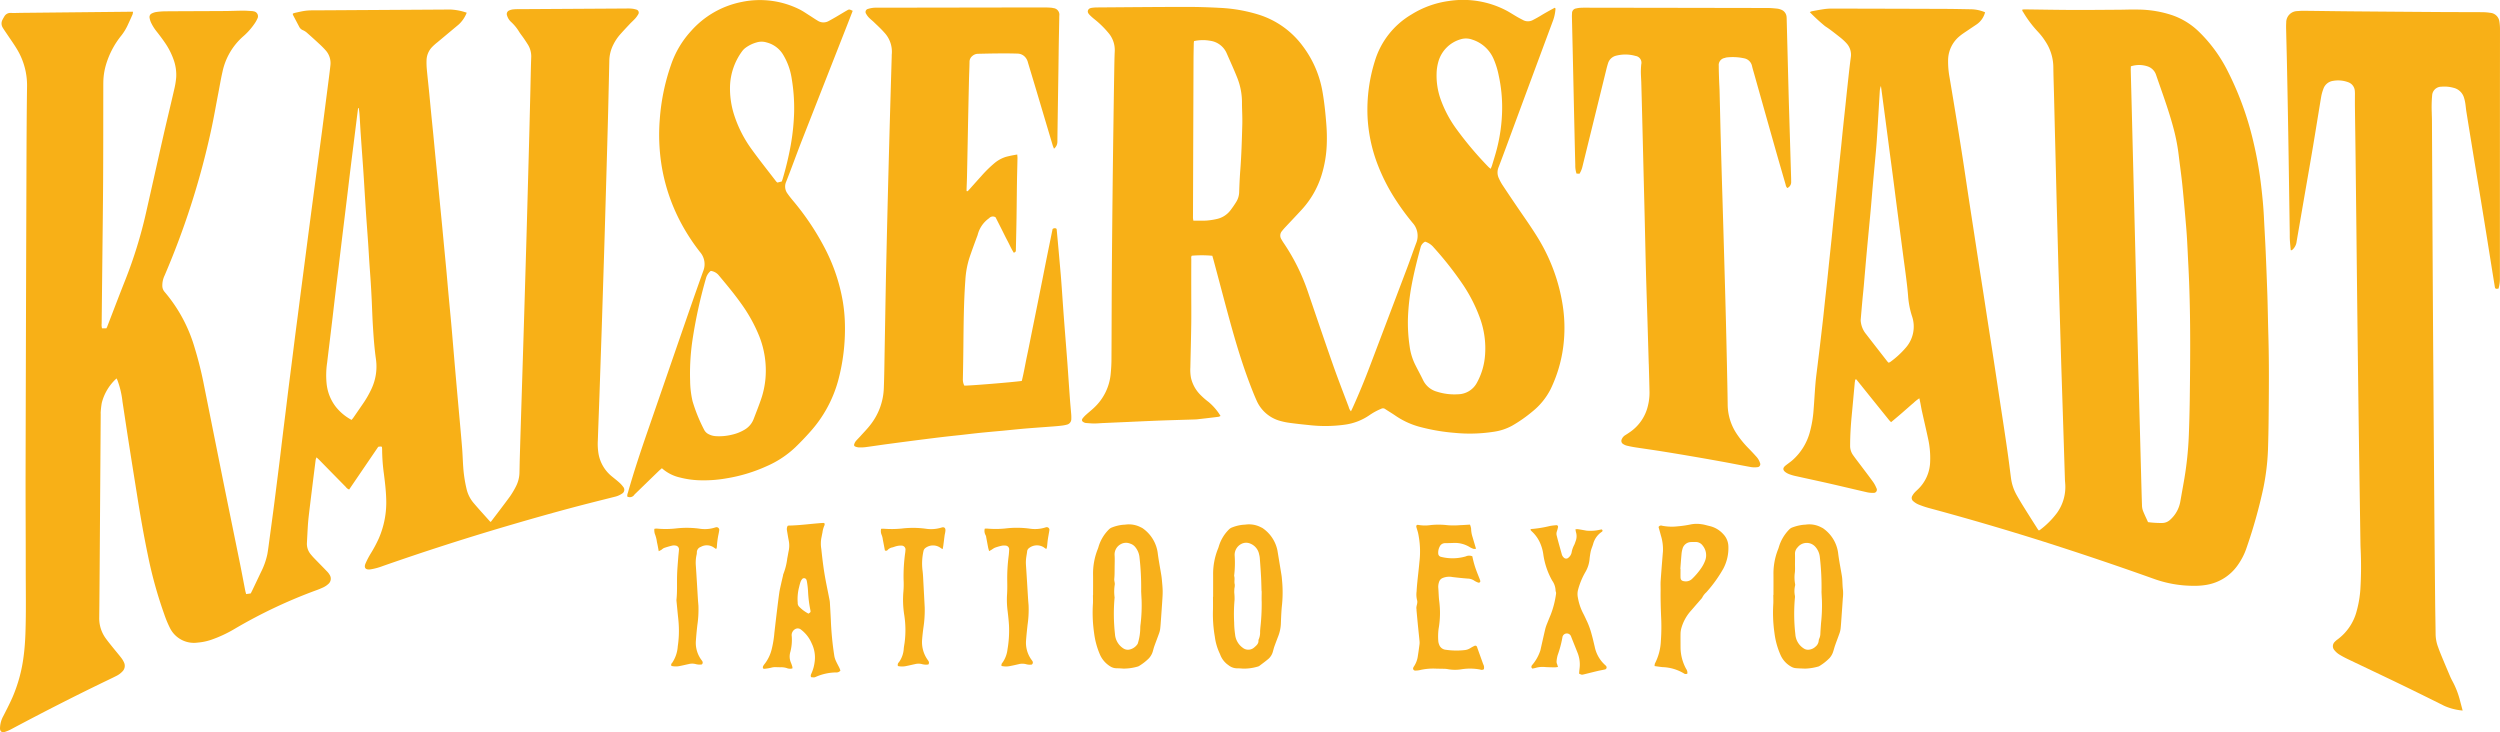 <svg xmlns="http://www.w3.org/2000/svg" xmlns:xlink="http://www.w3.org/1999/xlink" width="382.638" height="112.069" viewBox="0 0 382.638 112.069">
  <defs>
    <clipPath id="clip-path">
      <rect id="Rechteck_10" data-name="Rechteck 10" width="382.638" height="112.069" fill="none"/>
    </clipPath>
  </defs>
  <g id="Logo" clip-path="url(#clip-path)">
    <path id="Pfad_1" data-name="Pfad 1" d="M17.84,58.387a7.523,7.523,0,0,0-2.266,3.764,12.521,12.521,0,0,0-.159,1.383c-.012.11,0,.222,0,.333q-.082,11.9-.164,23.805c-.018,2.438-.033,4.876-.064,7.313a5.227,5.227,0,0,0,.988,3.179c.361.5.758.983,1.146,1.466.4.5.823.988,1.217,1.5a3.4,3.4,0,0,1,.445.736,1.2,1.2,0,0,1-.234,1.357,3.189,3.189,0,0,1-.956.707c-.434.22-.873.432-1.312.643-4.99,2.4-9.917,4.919-14.8,7.522A5.37,5.37,0,0,1,.7,112.5c-.418.125-.692-.095-.7-.543a4.023,4.023,0,0,1,.512-1.9c.472-.927.955-1.852,1.373-2.8a23.119,23.119,0,0,0,1.737-6.388c.148-1.144.23-2.29.27-3.443.12-3.413.044-6.826.048-10.24.005-4.832-.035-9.664-.024-14.5q.052-22.676.13-45.351c.015-4.522.03-9.044.093-13.565A10.694,10.694,0,0,0,2.571,7.951C2.09,7.156,1.545,6.4,1.03,5.627.821,5.314.6,5.01.409,4.685A1.209,1.209,0,0,1,.39,3.476c.079-.157.169-.311.258-.464a1.065,1.065,0,0,1,1.045-.563c.576.022,1.153-.01,1.729-.015l16.158-.166c.241,0,.483,0,.779,0a1.828,1.828,0,0,1-.067.4c-.249.568-.506,1.133-.768,1.695a7.94,7.94,0,0,1-.937,1.525A12.964,12.964,0,0,0,16.2,10.449a10.07,10.07,0,0,0-.384,2.488c-.007.421-.007.842-.007,1.263-.008,4.655,0,9.31-.027,13.964-.023,4.145-.079,8.289-.122,12.434q-.049,4.687-.1,9.375a2.184,2.184,0,0,0,.052.743h.673c.044-.088.089-.163.119-.241.919-2.375,1.819-4.758,2.76-7.124a69.746,69.746,0,0,0,3.176-10.271c.9-3.951,1.773-7.907,2.672-11.857.542-2.374,1.12-4.74,1.664-7.114a12.09,12.09,0,0,0,.294-1.833,6.866,6.866,0,0,0-.444-2.8A10.84,10.84,0,0,0,25.241,7c-.387-.567-.8-1.116-1.223-1.657A6.8,6.8,0,0,1,23.1,3.889a2.954,2.954,0,0,1-.207-.7.6.6,0,0,1,.343-.662,2.31,2.31,0,0,1,.687-.223A10.982,10.982,0,0,1,25.31,2.2c3.037-.022,6.073-.026,9.11-.045.931-.006,1.861-.049,2.792-.057.442,0,.884.038,1.326.062a1.318,1.318,0,0,1,.263.04.762.762,0,0,1,.57,1.161,4.407,4.407,0,0,1-.464.8,10.063,10.063,0,0,1-1.635,1.832,9.945,9.945,0,0,0-3.218,5.458c-.249,1.077-.428,2.171-.638,3.258-.369,1.913-.7,3.834-1.115,5.737a121.293,121.293,0,0,1-4.11,14.5Q26.823,38.83,25.2,42.619a3.523,3.523,0,0,0-.355,1.605,1.417,1.417,0,0,0,.341.911,23.071,23.071,0,0,1,4.6,8.537,56.773,56.773,0,0,1,1.47,5.928q1.444,7.2,2.885,14.392c.854,4.233,1.726,8.461,2.583,12.692.281,1.389.539,2.782.811,4.173.033.17.088.336.142.537l.7-.1c.079-.155.16-.309.236-.466q.658-1.379,1.313-2.76a11.083,11.083,0,0,0,1-2.809c.126-.719.211-1.445.309-2.17q.312-2.3.619-4.609c.153-1.164.3-2.329.445-3.493.164-1.3.33-2.592.49-3.889.152-1.231.294-2.463.445-3.694.158-1.3.322-2.593.482-3.89.149-1.209.293-2.418.444-3.628.159-1.274.325-2.548.486-3.822.15-1.186.3-2.374.447-3.56q.236-1.845.478-3.689.226-1.746.45-3.492.24-1.845.482-3.689.227-1.745.453-3.491t.456-3.491q.238-1.812.479-3.622.226-1.712.453-3.425.236-1.777.475-3.556c.158-1.185.319-2.371.475-3.556.153-1.164.3-2.329.451-3.493q.31-2.4.62-4.81.11-.857.205-1.716a2.923,2.923,0,0,0-.754-2.332,13.679,13.679,0,0,0-.984-.987q-.949-.882-1.924-1.736a2.449,2.449,0,0,0-.562-.338,1.089,1.089,0,0,1-.531-.479c-.329-.628-.661-1.253-.988-1.882-.018-.034,0-.084,0-.174a2.75,2.75,0,0,1,.277-.1c.3-.072.6-.138.907-.2a8.022,8.022,0,0,1,1.646-.192c2.97-.011,5.941-.035,8.911-.052q6.183-.038,12.367-.076a8.719,8.719,0,0,1,2.5.488A4.836,4.836,0,0,1,70.2,4.225q-1.633,1.363-3.266,2.726a8.412,8.412,0,0,0-.792.707,3.042,3.042,0,0,0-.857,2.037,11.268,11.268,0,0,0,.038,1.328c.1,1.125.23,2.247.341,3.371.107,1.08.205,2.162.312,3.241.112,1.147.232,2.292.344,3.438.108,1.1.21,2.2.317,3.307.116,1.19.237,2.38.353,3.57.1,1.08.2,2.162.308,3.241.119,1.235.243,2.469.361,3.7.1,1.058.2,2.117.3,3.176.123,1.3.251,2.6.372,3.9.107,1.169.205,2.339.312,3.508.111,1.213.228,2.425.341,3.638q.081.86.156,1.721c.151,1.766.3,3.532.45,5.3q.264,3.046.537,6.09c.2,2.229.408,4.456.592,6.685.082.994.109,1.992.177,2.986a20.435,20.435,0,0,0,.5,3.347,5.09,5.09,0,0,0,1.03,2.136c.842,1,1.727,1.96,2.6,2.936.013.015.04.018.06.027a.516.516,0,0,0,.1-.079c.963-1.272,1.939-2.535,2.878-3.824a12.688,12.688,0,0,0,.913-1.541,4.831,4.831,0,0,0,.532-2.176c.019-.731.028-1.462.049-2.194q.074-2.591.156-5.184.062-2.027.127-4.053.138-4.419.274-8.838.062-2.027.124-4.054.138-4.652.275-9.3.062-2.094.121-4.187.141-5.085.278-10.169.061-2.226.118-4.453.076-3.024.149-6.048c.04-1.662.064-3.324.126-4.986a3.417,3.417,0,0,0-.544-2.017q-.3-.477-.623-.942c-.227-.328-.483-.637-.691-.977a6.9,6.9,0,0,0-1.216-1.485,2.178,2.178,0,0,1-.629-1,.6.6,0,0,1,.341-.771,2,2,0,0,1,.573-.156,7,7,0,0,1,.8-.036q8.178-.05,16.358-.1c.31,0,.622-.015.93.012a3.321,3.321,0,0,1,.779.15.473.473,0,0,1,.289.741,3.583,3.583,0,0,1-.466.643c-.252.28-.537.529-.794.8-.516.549-1.035,1.1-1.531,1.662a7.251,7.251,0,0,0-1.023,1.55,5.651,5.651,0,0,0-.6,2.429q-.084,3.823-.175,7.645c-.043,1.75-.093,3.5-.141,5.25q-.06,2.16-.122,4.32-.138,4.785-.277,9.57-.057,1.961-.121,3.921-.139,4.419-.279,8.838-.055,1.761-.118,3.522-.139,4.119-.279,8.239c-.08,2.282-.171,4.562-.246,6.843a9.276,9.276,0,0,0,.113,2.053,5.724,5.724,0,0,0,2.075,3.458c.361.294.729.58,1.075.891a4.235,4.235,0,0,1,.626.684.672.672,0,0,1-.194,1.033,3.3,3.3,0,0,1-1.155.489c-1.2.308-2.4.6-3.6.909-4.289,1.091-8.546,2.294-12.791,3.542Q68.017,83.8,58.557,87.113a9.287,9.287,0,0,1-1.856.5c-.824.108-1.012-.309-.751-.911a12.375,12.375,0,0,1,.765-1.47,20.723,20.723,0,0,0,1.255-2.34,13.848,13.848,0,0,0,1.14-6.087c-.038-1.288-.192-2.563-.355-3.837a28.578,28.578,0,0,1-.269-3.709c0-.13-.018-.261-.027-.4a.915.915,0,0,0-.206-.049c-.109,0-.217.023-.36.04l-4.455,6.542a1.113,1.113,0,0,1-.518-.4q-2.006-2.038-4.006-4.081c-.135-.138-.281-.268-.464-.441a1.741,1.741,0,0,0-.13.341q-.295,2.306-.579,4.615c-.157,1.275-.315,2.549-.464,3.825-.062.528-.116,1.058-.151,1.588-.06.907-.1,1.814-.15,2.722a2.5,2.5,0,0,0,.608,1.779c.155.188.315.373.484.548.662.684,1.333,1.36,1.992,2.047a2.512,2.512,0,0,1,.4.524,1.063,1.063,0,0,1-.208,1.391,3.124,3.124,0,0,1-.765.514,12.449,12.449,0,0,1-1.23.5,76.943,76.943,0,0,0-12.286,5.82,19.507,19.507,0,0,1-3.6,1.691,8.652,8.652,0,0,1-2.139.448,4.094,4.094,0,0,1-4.2-2.2,16.433,16.433,0,0,1-.893-2.142,65.361,65.361,0,0,1-2.513-9.083C22,82.4,21.478,79.388,21,76.371c-.425-2.668-.854-5.335-1.271-8-.336-2.144-.655-4.291-.983-6.436a13.516,13.516,0,0,0-.776-3.285c-.025-.057-.055-.113-.127-.259M54.924,17.016l-.119.011q-.091.719-.182,1.438-.246,1.977-.493,3.954c-.159,1.274-.323,2.547-.479,3.821-.154,1.253-.3,2.506-.451,3.759q-.223,1.846-.449,3.692c-.158,1.3-.319,2.592-.475,3.889-.152,1.253-.3,2.506-.448,3.759-.157,1.3-.321,2.592-.476,3.888-.153,1.275-.3,2.551-.449,3.826q-.246,2.078-.5,4.154c-.111.923-.227,1.846-.333,2.769A13.078,13.078,0,0,0,50,59.286a6.932,6.932,0,0,0,1.409,3.462,7.744,7.744,0,0,0,2.4,1.989c.114-.14.218-.252.3-.375.479-.692.954-1.387,1.43-2.08a15.305,15.305,0,0,0,1.293-2.241,8.056,8.056,0,0,0,.708-4.6c-.242-1.713-.365-3.435-.47-5.158-.08-1.326-.118-2.655-.181-3.982q-.064-1.327-.148-2.653c-.066-1.038-.147-2.076-.216-3.115-.061-.928-.11-1.857-.174-2.785-.109-1.59-.232-3.18-.339-4.771-.113-1.7-.213-3.4-.32-5.105q-.066-1.061-.142-2.121c-.113-1.59-.231-3.18-.339-4.771-.068-.994-.116-1.99-.183-2.984-.022-.328-.072-.655-.109-.983" transform="translate(0 -0.468)" fill="#f8b017"/>
    <path id="Pfad_2" data-name="Pfad 2" d="M401.741,2.352a3.2,3.2,0,0,1-1.278,1.842c-.441.3-.885.59-1.323.89-.419.288-.857.556-1.247.88a4.819,4.819,0,0,0-1.811,3.7,13.335,13.335,0,0,0,.221,2.644q.587,3.471,1.15,6.946.447,2.754.875,5.511c.291,1.882.564,3.766.851,5.649s.58,3.765.869,5.646c.24,1.554.475,3.109.715,4.662.246,1.6.5,3.193.747,4.791.241,1.553.475,3.108.717,4.662.294,1.9.594,3.806.885,5.71.288,1.883.567,3.766.853,5.649.241,1.6.492,3.2.73,4.794.2,1.336.4,2.672.583,4.01.155,1.119.289,2.24.438,3.36a7.173,7.173,0,0,0,.87,2.565c.357.638.737,1.263,1.123,1.883.679,1.091,1.37,2.174,2.058,3.259.057.091.127.173.186.25a.55.55,0,0,0,.147-.046,12.836,12.836,0,0,0,2.672-2.667A6.8,6.8,0,0,0,414,74.421c-.012-.177-.031-.353-.037-.53q-.093-2.958-.185-5.914-.141-4.419-.285-8.838c-.042-1.307-.086-2.613-.124-3.921q-.141-4.751-.279-9.5-.062-2.16-.123-4.319-.073-2.693-.144-5.384-.057-2.16-.117-4.32-.076-2.958-.147-5.915-.062-2.493-.126-4.985-.072-2.958-.143-5.916c-.033-1.351-.084-2.7-.1-4.054a7.291,7.291,0,0,0-1.247-4.069,9.585,9.585,0,0,0-1.1-1.414,17.179,17.179,0,0,1-2.27-3.023c-.064-.1-.189-.2-.108-.393.13-.006.277-.021.425-.019,2.437.029,4.875.076,7.313.085,2.349.01,4.7-.018,7.048-.032,1-.006,2-.056,2.992-.024a16.845,16.845,0,0,1,5.216.888,10.969,10.969,0,0,1,3.977,2.466,22.3,22.3,0,0,1,4.271,5.732,47.668,47.668,0,0,1,4.08,11.067,59.558,59.558,0,0,1,1.23,7c.176,1.518.325,3.039.4,4.567.085,1.748.193,3.5.269,5.244q.148,3.387.263,6.775c.065,2.059.092,4.121.152,6.181.121,4.233.08,8.466.039,12.7q-.023,2.393-.1,4.786a35.967,35.967,0,0,1-.715,5.863A77.619,77.619,0,0,1,441.8,84.21a10.194,10.194,0,0,1-1.4,2.778,7.291,7.291,0,0,1-4.7,2.984,10.307,10.307,0,0,1-1.918.159,17.991,17.991,0,0,1-6.187-1.058q-8.531-3.048-17.166-5.792-8.579-2.706-17.261-5.047a14.154,14.154,0,0,1-1.632-.555,2.94,2.94,0,0,1-.779-.492.634.634,0,0,1-.144-.843,2.48,2.48,0,0,1,.345-.484c.162-.182.349-.341.524-.511a6.063,6.063,0,0,0,1.85-4.146,13.679,13.679,0,0,0-.336-3.7c-.291-1.364-.612-2.722-.914-4.083-.092-.41-.157-.827-.238-1.239-.046-.232-.1-.461-.161-.749a5.883,5.883,0,0,0-.913.725c-.293.237-.571.492-.855.738-.269.233-.535.467-.8.7q-.428.37-.86.735c-.287.243-.574.484-.9.754-.115-.118-.225-.216-.317-.33q-2.4-2.976-4.794-5.956c-.082-.1-.169-.2-.249-.292-.188.072-.136.227-.168.339a1.872,1.872,0,0,0-.043.329c-.154,1.654-.3,3.309-.46,4.962-.144,1.5-.233,3-.238,4.512a2.418,2.418,0,0,0,.423,1.44c.355.508.739,1,1.111,1.492.653.868,1.316,1.729,1.95,2.608a4.7,4.7,0,0,1,.539.985.481.481,0,0,1-.469.732,3.884,3.884,0,0,1-1.049-.109c-1.9-.432-3.79-.891-5.689-1.323-1.726-.393-3.456-.76-5.184-1.146a7.2,7.2,0,0,1-.891-.258,2.548,2.548,0,0,1-.589-.3c-.488-.341-.49-.687-.015-1.06.33-.261.681-.5,1-.77a8.775,8.775,0,0,0,2.733-4.468,17.274,17.274,0,0,0,.533-3.207c.113-1.391.18-2.786.3-4.177.076-.9.205-1.8.313-2.706s.224-1.8.33-2.7c.168-1.43.336-2.859.5-4.29.111-.991.21-1.982.317-2.973.113-1.035.23-2.069.341-3.1.108-1.013.208-2.028.315-3.04.117-1.124.238-2.246.355-3.37.107-1.036.205-2.072.311-3.107.16-1.542.326-3.084.486-4.626.1-.991.2-1.983.306-2.974.119-1.146.244-2.29.363-3.436.1-1.013.2-2.028.308-3.041.116-1.1.237-2.2.354-3.3.1-.969.2-1.939.308-2.908.156-1.409.3-2.82.488-4.224a2.583,2.583,0,0,0-.66-2.209,8.287,8.287,0,0,0-.976-.9c-.751-.587-1.493-1.192-2.293-1.705a27.934,27.934,0,0,1-2.339-2.15,1.808,1.808,0,0,1,.3-.134c.587-.108,1.174-.223,1.764-.31a8.267,8.267,0,0,1,1.189-.1q8.677.015,17.355.046c1.4.005,2.792.038,4.188.061a5.8,5.8,0,0,1,2.043.464m22.3,8.267c-.006.234-.022.451-.015.668.035,1.44.075,2.879.111,4.319q.071,2.757.138,5.515.064,2.558.129,5.116.069,2.758.138,5.515.064,2.558.128,5.116.071,2.758.139,5.515.063,2.492.127,4.983.071,2.79.141,5.581.062,2.392.124,4.784.071,2.758.143,5.515.061,2.292.123,4.584.073,2.725.145,5.448c.041,1.506.077,3.012.131,4.517a2.6,2.6,0,0,0,.149.842c.234.594.517,1.169.776,1.745a14.664,14.664,0,0,0,2.16.13,1.762,1.762,0,0,0,1.206-.475,4.847,4.847,0,0,0,1.583-2.848c.149-.85.3-1.7.451-2.549a52.975,52.975,0,0,0,.846-7.586q.1-2.623.139-5.248c.09-6.913.15-13.826-.212-20.734-.064-1.217-.116-2.434-.183-3.65q-.059-1.1-.15-2.187-.166-1.986-.348-3.971c-.1-1.058-.194-2.117-.314-3.173-.146-1.275-.324-2.547-.477-3.823a29.643,29.643,0,0,0-.751-3.976c-.739-2.832-1.76-5.571-2.709-8.334a2.043,2.043,0,0,0-1.3-1.329,4.167,4.167,0,0,0-.969-.2,4.1,4.1,0,0,0-1.6.19M387,55.983a1.64,1.64,0,0,0,.241-.121,13.672,13.672,0,0,0,2.3-2.1,4.914,4.914,0,0,0,.994-4.967,13.132,13.132,0,0,1-.578-3.057c-.074-.927-.182-1.851-.3-2.773-.146-1.186-.314-2.37-.47-3.555q-.247-1.876-.492-3.753-.286-2.206-.574-4.411c-.153-1.186-.3-2.372-.457-3.557q-.237-1.811-.481-3.62c-.153-1.163-.3-2.326-.456-3.489q-.237-1.811-.478-3.621-.221-1.667-.444-3.335a2.415,2.415,0,0,0-.178.768c-.1,1.635-.194,3.271-.293,4.908-.055.906-.11,1.812-.173,2.718-.041.6-.092,1.192-.146,1.788-.156,1.742-.32,3.483-.475,5.225-.108,1.213-.2,2.427-.312,3.64-.2,2.16-.41,4.319-.608,6.48-.156,1.72-.3,3.441-.45,5.161-.056.639-.129,1.277-.188,1.916q-.144,1.588-.277,3.176a2.053,2.053,0,0,0,.028.4,3.615,3.615,0,0,0,.794,1.8q1.626,2.1,3.264,4.2a1.742,1.742,0,0,0,.2.186" transform="translate(-97.915 -0.47)" fill="#f8b017"/>
    <path id="Pfad_3" data-name="Pfad 3" d="M266.183,62.951c.1-.22.2-.417.292-.617.951-2.1,1.821-4.231,2.638-6.385q2.838-7.486,5.675-14.971c.47-1.243.9-2.5,1.365-3.745a2.944,2.944,0,0,0-.524-3.107,36.4,36.4,0,0,1-2.524-3.422,28.9,28.9,0,0,1-2.945-5.794,23.563,23.563,0,0,1-1.443-7.065,24.893,24.893,0,0,1,1.127-8.52,12.436,12.436,0,0,1,5.583-7.1,14.469,14.469,0,0,1,5.7-2.067A14.282,14.282,0,0,1,289.9,1.579c.588.307,1.144.676,1.719,1.008.287.166.583.318.877.472a1.575,1.575,0,0,0,1.529.007c.432-.222.858-.459,1.273-.713.679-.415,1.378-.79,2.056-1.16.177.079.128.2.118.3a6.419,6.419,0,0,1-.351,1.616q-2.931,7.877-5.846,15.759c-.831,2.243-1.646,4.492-2.5,6.725a2.079,2.079,0,0,0,.057,1.731,7.552,7.552,0,0,0,.5.934q1.3,1.967,2.634,3.916c1.027,1.5,2.076,2.982,3.009,4.543a27.876,27.876,0,0,1,3.6,9.932,22.521,22.521,0,0,1,.2,5.435,21.182,21.182,0,0,1-2.028,7.46,10.481,10.481,0,0,1-2.785,3.434,21.506,21.506,0,0,1-3.1,2.169,8.219,8.219,0,0,1-2.82.935,23.881,23.881,0,0,1-6.028.166,29.491,29.491,0,0,1-4.971-.83,12.119,12.119,0,0,1-3.99-1.753c-.526-.368-1.083-.692-1.618-1.047a.571.571,0,0,0-.617-.057,9.7,9.7,0,0,0-1.748.942,8.666,8.666,0,0,1-3.864,1.5,21.748,21.748,0,0,1-5.5.052c-.925-.092-1.85-.191-2.771-.316a10.477,10.477,0,0,1-1.561-.309,5.534,5.534,0,0,1-3.649-3.153c-.389-.868-.734-1.758-1.071-2.647-1.192-3.151-2.151-6.378-3.042-9.624-.821-2.989-1.6-5.988-2.406-8.983-.079-.3-.166-.594-.246-.876a17.774,17.774,0,0,0-3.139-.01c-.136.169-.08.375-.08.567q-.009,2.494-.005,4.987c0,1.6.021,3.193,0,4.788-.03,2.26-.091,4.52-.138,6.78a6.533,6.533,0,0,0,.1,1.588,5.4,5.4,0,0,0,1.528,2.675,10.894,10.894,0,0,0,1.158,1,8.662,8.662,0,0,1,1.833,2.141,1.457,1.457,0,0,1-.319.131q-1.615.2-3.232.381c-.132.015-.265.022-.4.026-1.683.052-3.367.1-5.05.158-1.7.063-3.409.146-5.114.221q-1.958.085-3.918.173c-.42.019-.84.064-1.261.063-.442,0-.883-.039-1.324-.074a.924.924,0,0,1-.311-.106c-.28-.133-.36-.345-.184-.588a3.9,3.9,0,0,1,.541-.578c.426-.387.885-.74,1.295-1.143a8.074,8.074,0,0,0,2.464-5.1c.071-.726.116-1.457.12-2.187.024-3.989.024-7.979.049-11.968q.042-6.517.115-13.033.058-5.585.14-11.171.057-4.222.128-8.443c.015-.864.03-1.729.071-2.592a4.034,4.034,0,0,0-.985-2.817,14.341,14.341,0,0,0-2.086-2.045,8.391,8.391,0,0,1-.7-.613c-.217-.221-.46-.478-.305-.815.132-.289.45-.335.74-.367a6.45,6.45,0,0,1,.664-.037c4.566-.032,9.131-.077,13.7-.082,1.706,0,3.413.056,5.117.149a23.776,23.776,0,0,1,5.744.993A13.33,13.33,0,0,1,258.8,7.052a16.131,16.131,0,0,1,3.038,7.074c.278,1.615.446,3.246.571,4.882A26.154,26.154,0,0,1,262.478,22a17.984,17.984,0,0,1-.827,4.9,13.894,13.894,0,0,1-2.965,5.143c-.823.9-1.666,1.78-2.5,2.671-.2.21-.389.425-.566.652a1.04,1.04,0,0,0-.1,1.239c.109.192.223.383.347.566a31.1,31.1,0,0,1,3.716,7.475c1.275,3.73,2.536,7.464,3.843,11.183.764,2.172,1.6,4.317,2.415,6.473a1.483,1.483,0,0,0,.342.654m11.344-25.968a1.357,1.357,0,0,0-.7.907c-.526,1.923-1.008,3.856-1.374,5.816a34.889,34.889,0,0,0-.541,4.684,24.615,24.615,0,0,0,.262,4.705,8.97,8.97,0,0,0,.838,2.719c.392.795.828,1.568,1.209,2.367a3.338,3.338,0,0,0,2.135,1.768,8.813,8.813,0,0,0,3.213.392,3.34,3.34,0,0,0,2.906-1.8,10.26,10.26,0,0,0,1.23-4.241,13.5,13.5,0,0,0-.737-5.493,23.578,23.578,0,0,0-2.81-5.485,52.417,52.417,0,0,0-4.328-5.471,2.758,2.758,0,0,0-1.3-.867m-35.371-30.7c-.015.138-.037.244-.038.351-.015.842-.036,1.684-.039,2.526q-.043,11.935-.081,23.87c0,.111-.007.222,0,.333s.033.249.054.4c.7,0,1.364.032,2.023-.01a10.548,10.548,0,0,0,1.571-.241,3.578,3.578,0,0,0,2.087-1.331,15.137,15.137,0,0,0,.9-1.312,2.981,2.981,0,0,0,.434-1.514c.037-1.107.087-2.215.171-3.319.178-2.343.247-4.691.308-7.039.028-1.106-.05-2.215-.049-3.322a10.191,10.191,0,0,0-.744-3.825c-.5-1.254-1.064-2.482-1.605-3.72a3.233,3.233,0,0,0-2.55-1.9,6.232,6.232,0,0,0-2.446.054m45.41,19.552c.084-.211.16-.367.209-.531.253-.848.524-1.691.744-2.548a25.758,25.758,0,0,0,.8-5.976,22.789,22.789,0,0,0-.532-5.275,12.156,12.156,0,0,0-.765-2.468,5.3,5.3,0,0,0-3.29-2.985,2.778,2.778,0,0,0-1.821-.029A4.974,4.974,0,0,0,279.6,9.3a7.139,7.139,0,0,0-.314,1.961,10.827,10.827,0,0,0,.589,3.851,17.906,17.906,0,0,0,2.4,4.57,53.679,53.679,0,0,0,4.964,5.887,3.284,3.284,0,0,0,.33.265" transform="translate(-59.408 0)" fill="#f8b017"/>
    <path id="Pfad_4" data-name="Pfad 4" d="M502.44,109.35a8.77,8.77,0,0,1-2.793-.71q-3.355-1.681-6.731-3.316c-2.631-1.272-5.275-2.515-7.91-3.779a15.037,15.037,0,0,1-1.462-.782,3.008,3.008,0,0,1-.735-.661.914.914,0,0,1,.062-1.267,2.5,2.5,0,0,1,.4-.35,7.832,7.832,0,0,0,2.956-4.374,16.54,16.54,0,0,0,.559-3.268,57.219,57.219,0,0,0,.032-6.444q-.012-.365-.018-.732-.1-6.747-.2-13.5-.078-5.585-.149-11.169-.064-5.02-.122-10.039-.075-6.449-.143-12.9-.064-5.684-.129-11.369c-.03-2.571-.069-5.142-.1-7.712-.007-.6,0-1.2,0-1.8a5.868,5.868,0,0,0-.016-.664,1.518,1.518,0,0,0-1.037-1.339,4.405,4.405,0,0,0-2.291-.2,1.824,1.824,0,0,0-1.474,1.2,6.5,6.5,0,0,0-.344,1.21c-.422,2.51-.818,5.026-1.239,7.537-.414,2.467-.849,4.931-1.275,7.4q-.622,3.6-1.242,7.2a2.006,2.006,0,0,1-.628,1.282.875.875,0,0,1-.169.1c-.015.007-.043-.007-.111-.021-.044-.507-.1-1.028-.132-1.551-.023-.375-.012-.753-.018-1.13q-.086-5.851-.173-11.7-.056-3.656-.123-7.312-.065-3.623-.141-7.246c-.034-1.6-.079-3.19-.114-4.785-.008-.355-.014-.71.012-1.063a1.727,1.727,0,0,1,1.752-1.8,8.987,8.987,0,0,1,1.2-.045c2.282.024,4.565.063,6.848.082q7.014.062,14.029.108c2.061.013,4.123.007,6.184.021a8.271,8.271,0,0,1,1.191.094,1.55,1.55,0,0,1,1.425,1.359,7.47,7.47,0,0,1,.089,1.055c0,2.859-.005,5.719-.007,8.578q-.006,14.794-.007,29.589a5.349,5.349,0,0,1-.215,1.633c-.436.068-.509.038-.567-.307-.179-1.07-.347-2.142-.519-3.213q-.361-2.263-.721-4.526-.438-2.721-.882-5.442c-.333-2.032-.677-4.063-1.01-6.094q-.613-3.737-1.214-7.475c-.07-.437-.1-.88-.17-1.317a5.938,5.938,0,0,0-.194-.839,2.2,2.2,0,0,0-1.62-1.523,5.218,5.218,0,0,0-1.845-.165,1.41,1.41,0,0,0-1.413,1.326,20,20,0,0,0-.058,2.655c0,.354.025.709.027,1.063q.05,10.039.1,20.08.054,10.007.124,20.013.064,9.674.139,19.349.056,7.18.128,14.361c.017,1.684.055,3.368.073,5.052a5.863,5.863,0,0,0,.38,1.879c.16.46.341.913.527,1.363q.61,1.473,1.237,2.939a9.073,9.073,0,0,0,.428.9,12.894,12.894,0,0,1,1.171,3.028c.125.464.247.928.388,1.456" transform="translate(-125.523 -0.598)" fill="#f8b017"/>
    <path id="Pfad_5" data-name="Pfad 5" d="M164.949,1.665c-.361.926-.7,1.813-1.051,2.7q-3.364,8.563-6.724,17.128c-.822,2.1-1.578,4.233-2.411,6.332a1.79,1.79,0,0,0,.206,1.813c.252.363.53.71.812,1.051a39.907,39.907,0,0,1,5.093,7.684,27.745,27.745,0,0,1,2.54,7.665,24.154,24.154,0,0,1,.344,3.7,30.454,30.454,0,0,1-1.044,8.545,19.327,19.327,0,0,1-4.263,7.8c-.733.829-1.5,1.628-2.3,2.4a15.171,15.171,0,0,1-4.424,2.9,24.232,24.232,0,0,1-6.148,1.846,19.848,19.848,0,0,1-4.1.287,13.5,13.5,0,0,1-2.953-.42,6.173,6.173,0,0,1-2.781-1.423c-.178.155-.346.29-.5.439q-1.767,1.71-3.53,3.426a1.672,1.672,0,0,0-.186.189.82.82,0,0,1-1.09.274,1.49,1.49,0,0,1,.11-.608c.88-3.112,1.9-6.179,2.956-9.234q2.476-7.155,4.944-14.313c1.2-3.452,2.379-6.908,3.62-10.344a2.824,2.824,0,0,0-.489-2.915,30.918,30.918,0,0,1-2.778-4.212,28.3,28.3,0,0,1-3.044-8.671,29.687,29.687,0,0,1-.335-7.483,32.31,32.31,0,0,1,1.7-8.239,14.669,14.669,0,0,1,3.086-5.228A13.952,13.952,0,0,1,147.967.307a13.584,13.584,0,0,1,8.857,1.146c.531.268,1.022.617,1.529.934.412.259.812.539,1.231.787a1.627,1.627,0,0,0,1.707.043c.368-.2.736-.407,1.1-.619.554-.324,1.1-.662,1.657-.981.366-.21.372-.2.9.049M143.216,41.473a2.2,2.2,0,0,0-.738,1.174,74,74,0,0,0-2.073,9.53,35.228,35.228,0,0,0-.339,6.162,14.425,14.425,0,0,0,.374,3.093,24.518,24.518,0,0,0,1.773,4.361,1.491,1.491,0,0,0,.707.679,2.674,2.674,0,0,0,1.014.288,8.183,8.183,0,0,0,2.569-.229,6.525,6.525,0,0,0,1.9-.76,3.2,3.2,0,0,0,1.365-1.58c.372-.971.757-1.939,1.1-2.92A13.491,13.491,0,0,0,151.6,57.9a14.267,14.267,0,0,0-.961-6.448,23.66,23.66,0,0,0-2.806-5.037c-1.052-1.483-2.222-2.873-3.385-4.269a1.886,1.886,0,0,0-1.227-.676m10.871-13.688c.06-.17.094-.252.12-.336a47.827,47.827,0,0,0,1.241-5.161,34.247,34.247,0,0,0,.531-5.149,27.5,27.5,0,0,0-.393-5.225,9.815,9.815,0,0,0-1.363-3.645,4.134,4.134,0,0,0-2.415-1.75,2.608,2.608,0,0,0-1.57-.016,5.228,5.228,0,0,0-1.719.842,2.492,2.492,0,0,0-.508.518,9.547,9.547,0,0,0-1.847,5.383,13.293,13.293,0,0,0,.62,4.319,18.622,18.622,0,0,0,2.74,5.361c1.194,1.65,2.466,3.244,3.706,4.861a1.547,1.547,0,0,0,.188.166l.669-.166" transform="translate(-34.437 -0.008)" fill="#f8b017"/>
    <path id="Pfad_6" data-name="Pfad 6" d="M208.21,23.167c-.079-.214-.148-.369-.2-.532q-1.224-4.106-2.445-8.211c-.443-1.484-.893-2.969-1.339-4.452a1.887,1.887,0,0,0-.464-.868,1.606,1.606,0,0,0-1.119-.493c-2.017-.059-4.033-.018-6.05.029a1.344,1.344,0,0,0-.9.357,1.128,1.128,0,0,0-.408.869c-.013.974-.065,1.948-.086,2.923q-.1,4.387-.183,8.774c-.04,1.995-.077,3.988-.121,5.983-.013.6-.041,1.2-.062,1.794,0,.106,0,.213,0,.309.167.074.23-.039.3-.115.653-.724,1.3-1.455,1.955-2.176a18.756,18.756,0,0,1,2.037-2,5.109,5.109,0,0,1,1.738-.946,17.593,17.593,0,0,1,1.727-.353c.015.217.04.387.036.558-.024,1.24-.062,2.482-.081,3.723-.028,1.8-.038,3.589-.066,5.385-.025,1.618-.063,3.235-.1,4.852a.767.767,0,0,1-.037.325c-.042.08-.157.121-.269.2-.4-.608-.659-1.242-.981-1.843-.314-.585-.6-1.187-.9-1.78-.309-.612-.62-1.222-.918-1.811a.761.761,0,0,0-.987.133,4.447,4.447,0,0,0-1.762,2.577c-.433,1.163-.866,2.326-1.26,3.5a13.927,13.927,0,0,0-.622,3.455c-.246,3.408-.264,6.819-.3,10.232q-.025,2.393-.075,4.785a2.117,2.117,0,0,0,.216,1.075c.49.052,7.474-.518,8.8-.715.32-1.265.531-2.573.807-3.866.273-1.277.52-2.56.778-3.84q.4-1.954.791-3.906t.782-3.908c.255-1.281.506-2.563.764-3.843.263-1.3.531-2.6.793-3.888a.525.525,0,0,1,.561-.071.447.447,0,0,1,.065.129q.144,1.52.28,3.043.174,1.953.345,3.905c.054.64.1,1.281.147,1.921.107,1.5.206,3.006.319,4.508.153,2.032.317,4.063.475,6.1q.075.96.141,1.922c.106,1.5.206,3.006.316,4.508.058.795.135,1.588.2,2.384a5.9,5.9,0,0,1,.015.73.867.867,0,0,1-.692.866,5.282,5.282,0,0,1-.716.14c-.417.052-.837.091-1.256.123-1.392.107-2.784.2-4.174.315-1.214.1-2.425.232-3.637.347-1.1.1-2.206.2-3.307.308-1.035.106-2.068.23-3.1.346-.946.1-1.894.2-2.839.312-.923.107-1.845.225-2.768.341q-1.219.153-2.438.313-1.744.227-3.489.462c-1.052.144-2.1.307-3.157.443a6.065,6.065,0,0,1-1,.025,1.648,1.648,0,0,1-.507-.131.257.257,0,0,1-.151-.33,1.467,1.467,0,0,1,.23-.469c.224-.274.484-.518.72-.782.531-.595,1.1-1.164,1.579-1.8a9.624,9.624,0,0,0,2.008-5.6c.074-1.948.092-3.9.127-5.849.061-3.3.114-6.6.176-9.906.035-1.861.079-3.722.121-5.583q.067-2.958.14-5.916.062-2.526.127-5.051.067-2.592.138-5.184.065-2.425.134-4.852.121-4.187.245-8.373c0-.111,0-.222.008-.332a4.29,4.29,0,0,0-1.164-3.355c-.481-.548-1.025-1.039-1.549-1.549-.254-.247-.539-.461-.786-.715a2.672,2.672,0,0,1-.429-.585.479.479,0,0,1,.288-.744,4.118,4.118,0,0,1,.841-.174,5.261,5.261,0,0,1,.665-.014l25.4-.04c.332,0,.665.013,1,.032a2.228,2.228,0,0,1,.458.07,1.011,1.011,0,0,1,.914,1.178c-.017,1.418-.054,2.836-.077,4.254-.021,1.286-.032,2.572-.052,3.857-.054,3.7-.116,7.4-.161,11.1a1.368,1.368,0,0,1-.52,1.132" transform="translate(-46.894 -0.407)" fill="#f8b017"/>
    <path id="Pfad_7" data-name="Pfad 7" d="M328.066,27.012l-.463-.023a3.92,3.92,0,0,1-.189-1.332q-.067-2.592-.123-5.184-.076-3.356-.148-6.713-.064-2.923-.129-5.848c-.035-1.573-.074-3.146-.109-4.719a6.522,6.522,0,0,1,.013-.73.719.719,0,0,1,.625-.748,3.446,3.446,0,0,1,.654-.1c.309-.021.62-.016.93-.016q13.863.02,27.725.046c.487,0,.974.048,1.458.095a2.259,2.259,0,0,1,.576.148,1.287,1.287,0,0,1,.87,1.15c.01.088.011.177.013.266q.064,2.459.127,4.918.085,3.323.172,6.645c.039,1.462.086,2.924.13,4.386q.126,4.219.252,8.438c.006.2.007.4.007.6a.977.977,0,0,1-.592.911.924.924,0,0,1-.253-.52c-.534-1.85-1.078-3.7-1.6-5.551Q356.4,17.436,354.8,11.745c-.114-.4-.24-.807-.334-1.217a1.518,1.518,0,0,0-1.215-1.184,8.238,8.238,0,0,0-2.644-.135,1.575,1.575,0,0,0-.321.084,1.1,1.1,0,0,0-.912,1.21c0,.775.032,1.551.058,2.326.015.487.054.974.065,1.461.065,2.547.119,5.1.188,7.642q.125,4.619.267,9.237.065,2.226.132,4.452.135,4.684.266,9.369.072,2.558.134,5.117.072,2.924.135,5.849c.045,2.126.094,4.253.121,6.38a8.173,8.173,0,0,0,1.32,4.393,14.921,14.921,0,0,0,1.928,2.367q.58.594,1.134,1.214a2.579,2.579,0,0,1,.566.968.454.454,0,0,1-.372.643,3.441,3.441,0,0,1-.991-.009c-1.459-.259-2.912-.555-4.371-.821q-2.481-.452-4.968-.874-2.224-.381-4.453-.737c-1.312-.208-2.627-.389-3.939-.592-.436-.068-.871-.154-1.3-.258a1.839,1.839,0,0,1-.541-.241.555.555,0,0,1-.219-.751,1.305,1.305,0,0,1,.511-.6c.206-.129.412-.26.613-.4a6.752,6.752,0,0,0,2.885-4.156,8.339,8.339,0,0,0,.232-2.042c-.025-1.373-.068-2.747-.105-4.119,0-.111-.013-.222-.015-.333q-.092-3.089-.183-6.179c-.078-2.547-.166-5.094-.236-7.641-.071-2.658-.125-5.317-.188-7.975q-.064-2.691-.133-5.383-.066-2.658-.131-5.317-.068-2.725-.136-5.449-.063-2.492-.132-4.984c-.015-.531-.059-1.062-.064-1.593a11.921,11.921,0,0,1,.058-1.192,1.043,1.043,0,0,0-.859-1.288,5.682,5.682,0,0,0-2.956-.049,1.7,1.7,0,0,0-1.265,1.164c-.124.378-.219.765-.314,1.152q-1.8,7.319-3.6,14.64a3.6,3.6,0,0,1-.456,1.116" transform="translate(-86.309 -0.421)" fill="#f8b017"/>
    <path id="Pfad_8" data-name="Pfad 8" d="M163.165,131.015a1.377,1.377,0,0,1-.9-.066,3.007,3.007,0,0,0-.915-.116c-.222,0-.443,0-.664-.015a2.286,2.286,0,0,0-.784.09,7.5,7.5,0,0,1-.98.161c-.113.015-.244-.006-.271-.131a.485.485,0,0,1,.049-.3,2.437,2.437,0,0,1,.268-.379,6,6,0,0,0,1.033-2.2,15.89,15.89,0,0,0,.406-2.482q.213-1.88.442-3.758c.1-.813.2-1.626.316-2.436.065-.436.172-.866.267-1.3s.2-.861.3-1.292a.82.82,0,0,1,.037-.194,9.575,9.575,0,0,0,.612-2.436c.088-.388.138-.785.223-1.173a3.881,3.881,0,0,0-.007-1.582c-.1-.5-.174-1-.261-1.5a1.053,1.053,0,0,1,.1-.705.4.4,0,0,1,.124-.049c1.8-.026,3.571-.3,5.359-.409.039,0,.079.03.167.066,0,.083.038.208-.007.286a4,4,0,0,0-.318,1.144c-.066.28-.107.565-.171.846a4.926,4.926,0,0,0,0,1.653c.131,1.232.27,2.465.47,3.687.216,1.331.506,2.65.762,3.975a3.467,3.467,0,0,1,.074.458q.081,1.326.148,2.652a48.027,48.027,0,0,0,.54,5.615,3.175,3.175,0,0,0,.244.752c.163.364.361.71.536,1.069a3.941,3.941,0,0,1,.149.4.747.747,0,0,1-.665.282,7.922,7.922,0,0,0-3.09.674c-.25.11-.255.1-.717.053-.139-.214-.035-.412.056-.613a6.034,6.034,0,0,0,.463-1.654,4.906,4.906,0,0,0-.444-2.909,5.165,5.165,0,0,0-1.6-2.077.788.788,0,0,0-.859-.139,1.075,1.075,0,0,0-.6.82,1.256,1.256,0,0,0,.011.331,7.374,7.374,0,0,1-.216,2.371,2.411,2.411,0,0,0,.1,1.68,4.843,4.843,0,0,1,.213.628.906.906,0,0,1,0,.223m2.466-8.389c.339-.235.344-.236.289-.523a18.515,18.515,0,0,1-.364-2.953,12.842,12.842,0,0,0-.15-1.315,1.763,1.763,0,0,0-.092-.386.389.389,0,0,0-.648-.123,1.56,1.56,0,0,0-.259.456c-.095.27-.16.551-.228.829a7.261,7.261,0,0,0-.2,2.367.792.792,0,0,0,.182.552,5.707,5.707,0,0,0,1.465,1.1" transform="translate(-41.884 -28.709)" fill="#f8b019"/>
    <path id="Pfad_9" data-name="Pfad 9" d="M227.292,119.872c0-1.041.01-2.082,0-3.123a10.1,10.1,0,0,1,.681-3.832,4.082,4.082,0,0,0,.172-.5,6.232,6.232,0,0,1,1.56-2.59,1.338,1.338,0,0,1,.492-.319,6.29,6.29,0,0,1,1.737-.413,3.066,3.066,0,0,0,.331-.022,3.921,3.921,0,0,1,2.374.435,1.364,1.364,0,0,1,.342.2,5.49,5.49,0,0,1,2.2,3.656c.144,1.163.372,2.315.559,3.474.042.261.071.525.093.79.043.484.093.969.108,1.454.013.42-.005.841-.032,1.261-.068,1.083-.146,2.165-.223,3.246-.035.486-.065.973-.123,1.456a3.3,3.3,0,0,1-.179.705c-.23.647-.48,1.286-.712,1.931-.089.248-.15.506-.224.76a2.669,2.669,0,0,1-.651,1.139,7.911,7.911,0,0,1-1.412,1.1.931.931,0,0,1-.3.134,7.744,7.744,0,0,1-2.161.3c-.353-.028-.707-.047-1.061-.052a1.8,1.8,0,0,1-.94-.287,4.008,4.008,0,0,1-1.529-1.7,11.945,11.945,0,0,1-.947-3.438,21.708,21.708,0,0,1-.173-4.5c.021-.42,0-.841,0-1.262h.018m7.361-.525a40.746,40.746,0,0,0-.264-5.348,2.912,2.912,0,0,0-.609-1.448,1.585,1.585,0,0,0-.8-.564,1.647,1.647,0,0,0-1.472.094,1.784,1.784,0,0,0-.922,1.652c.043.595.014,1.2.007,1.793-.007.617.006,1.236-.055,1.849-.032.322.124.62.069.915a6.767,6.767,0,0,0-.02,1.912.734.734,0,0,1-.009.132,27.769,27.769,0,0,0,.069,5.5,2.806,2.806,0,0,0,1.3,2.2,1.261,1.261,0,0,0,.821.183,1.973,1.973,0,0,0,1.306-.829.577.577,0,0,0,.1-.242,8.077,8.077,0,0,0,.342-2.214,4.655,4.655,0,0,1,.053-.661,24.418,24.418,0,0,0,.152-3.645c-.025-.42-.043-.84-.066-1.28" transform="translate(-59.993 -28.782)" fill="#f8b01b"/>
    <path id="Pfad_10" data-name="Pfad 10" d="M368.791,119.836c0-1.041.009-2.082,0-3.123a10.027,10.027,0,0,1,.672-3.767,4.085,4.085,0,0,0,.174-.5,6.408,6.408,0,0,1,1.542-2.6,1.265,1.265,0,0,1,.551-.353,6.745,6.745,0,0,1,1.741-.4,2.244,2.244,0,0,0,.265-.017,3.844,3.844,0,0,1,2.375.424,1.88,1.88,0,0,1,.451.274,5.467,5.467,0,0,1,2.123,3.628c.143,1.186.384,2.359.578,3.538a5.364,5.364,0,0,1,.065.594c.027.53.035,1.058.107,1.588a6.455,6.455,0,0,1-.03,1.259c-.065,1.016-.139,2.031-.212,3.047-.038.53-.07,1.061-.128,1.589a3.266,3.266,0,0,1-.172.707c-.211.606-.446,1.2-.659,1.809-.11.311-.191.631-.292.946a2.679,2.679,0,0,1-.58,1.033,7.728,7.728,0,0,1-1.507,1.192.7.7,0,0,1-.241.105,8.185,8.185,0,0,1-2.028.311c-.442-.028-.885-.027-1.326-.068a1.727,1.727,0,0,1-.634-.167,3.8,3.8,0,0,1-1.69-1.718,11.849,11.849,0,0,1-1-3.56,21.848,21.848,0,0,1-.169-4.439c.02-.442,0-.885,0-1.328h.018m7.361-.5a40.417,40.417,0,0,0-.261-5.317,2.757,2.757,0,0,0-.732-1.6,1.76,1.76,0,0,0-2.537-.013c-.061.063-.12.13-.177.2a1.365,1.365,0,0,0-.354.971c.015.509.005,1.018,0,1.527,0,.421.026.845-.016,1.261a5.648,5.648,0,0,0,.028,1.771.629.629,0,0,1,.005.264,3.685,3.685,0,0,0-.026,1.579,1.571,1.571,0,0,1-.013.4,27.831,27.831,0,0,0,.081,5.5,2.767,2.767,0,0,0,1.274,2.142,1.163,1.163,0,0,0,.815.194,1.722,1.722,0,0,0,1-.47,1.319,1.319,0,0,0,.484-.905,1.036,1.036,0,0,1,.109-.38,2.036,2.036,0,0,0,.146-.776c.026-.508.065-1.016.1-1.523a25.34,25.34,0,0,0,.136-3.513c-.026-.42-.043-.84-.068-1.312" transform="translate(-97.353 -28.782)" fill="#f8b01b"/>
    <path id="Pfad_11" data-name="Pfad 11" d="M252.271,120.125c0-1.152.006-2.3,0-3.455a10.369,10.369,0,0,1,.691-3.765,3.824,3.824,0,0,0,.182-.5,6.092,6.092,0,0,1,1.554-2.591,1.3,1.3,0,0,1,.5-.313,6.1,6.1,0,0,1,1.738-.409,2.751,2.751,0,0,0,.331-.023,3.923,3.923,0,0,1,2.374.441.973.973,0,0,1,.233.124,5.447,5.447,0,0,1,2.243,3.411q.118.72.237,1.441c.13.786.263,1.571.386,2.358.038.24.056.484.076.726a19.125,19.125,0,0,1,.007,3.712c-.107.944-.141,1.9-.178,2.85a6.035,6.035,0,0,1-.4,2.007q-.3.772-.585,1.554c-.089.247-.15.5-.224.758a2.3,2.3,0,0,1-.656,1.135c-.451.389-.937.738-1.414,1.1a.8.8,0,0,1-.3.132,7.476,7.476,0,0,1-2.228.3c-.286-.024-.575-.049-.862-.043a2.148,2.148,0,0,1-1.351-.481,3.37,3.37,0,0,1-1.234-1.528,2.281,2.281,0,0,0-.128-.306,8.573,8.573,0,0,1-.732-2.537,20.23,20.23,0,0,1-.28-4.167c.01-.642,0-1.284,0-1.927Zm7.437-.857h-.024c-.024-.731-.035-1.462-.075-2.192-.049-.929-.118-1.856-.187-2.783a3.113,3.113,0,0,0-.107-.655A2.2,2.2,0,0,0,258,112a1.607,1.607,0,0,0-1.472.066,1.887,1.887,0,0,0-.963,1.7,16.491,16.491,0,0,1-.067,3.049.321.321,0,0,0,0,.132c.123.428-.033.871.086,1.3a1.965,1.965,0,0,1-.054.59c-.015.219-.027.439-.022.659a8.2,8.2,0,0,1,.043,1.121,24.142,24.142,0,0,0-.059,3.452,13.29,13.29,0,0,0,.14,1.787,2.845,2.845,0,0,0,1.167,2.066,1.366,1.366,0,0,0,1.812-.09c.319-.278.641-.556.6-1.044a.42.42,0,0,1,.057-.189,2.646,2.646,0,0,0,.194-1.1c0-.222.027-.442.043-.663a32.435,32.435,0,0,0,.2-3.911c-.024-.553,0-1.108,0-1.661" transform="translate(-66.597 -28.782)" fill="#f8b01b"/>
    <path id="Pfad_12" data-name="Pfad 12" d="M302.586,109.11a2.484,2.484,0,0,1,.172.619,4.431,4.431,0,0,0,.227,1.3c.166.573.338,1.144.523,1.767a1.223,1.223,0,0,1-.4.015,3.554,3.554,0,0,1-.6-.288,4.307,4.307,0,0,0-2.408-.616c-.442.021-.886.028-1.329.032a.9.9,0,0,0-.835.553,1.949,1.949,0,0,0-.211,1.027.53.53,0,0,0,.37.5.281.281,0,0,0,.063.018,7.2,7.2,0,0,0,3.8-.076,1.2,1.2,0,0,1,.989-.007,13.864,13.864,0,0,0,.65,2.281c.147.394.308.782.461,1.174a2.306,2.306,0,0,1,.107.313.242.242,0,0,1-.292.265,3.023,3.023,0,0,1-.651-.319,1.874,1.874,0,0,0-1-.307c-.773-.059-1.543-.141-2.312-.233a2.627,2.627,0,0,0-1.5.143.944.944,0,0,0-.56.615,2.356,2.356,0,0,0-.125.779c.063.743.063,1.489.161,2.229a13.9,13.9,0,0,1-.107,4.17,9.246,9.246,0,0,0-.046,1.855,1.721,1.721,0,0,0,.121.516,1.18,1.18,0,0,0,1.032.822,11.081,11.081,0,0,0,2.916.046,1.953,1.953,0,0,0,.8-.277,7.451,7.451,0,0,1,.7-.382.29.29,0,0,1,.342.131c.038.079.056.168.086.25q.437,1.219.876,2.437a1.035,1.035,0,0,1,.1.776.591.591,0,0,1-.562.047,8.345,8.345,0,0,0-2.909-.034,6.173,6.173,0,0,1-2.048-.028,3.594,3.594,0,0,0-.662-.056c-.4-.013-.8-.007-1.2-.024a8.971,8.971,0,0,0-2.438.231,3.051,3.051,0,0,1-.723.068.319.319,0,0,1-.262-.441,1.226,1.226,0,0,1,.129-.231,3.745,3.745,0,0,0,.581-1.61c.092-.568.168-1.139.243-1.71a2.078,2.078,0,0,0,.012-.464c-.094-.97-.2-1.939-.293-2.909-.061-.617-.116-1.234-.172-1.852-.006-.066.006-.135-.007-.2-.088-.466.246-.9.087-1.376a3.524,3.524,0,0,1-.067-1.32c.021-.464.061-.929.107-1.391.1-1.036.232-2.069.322-3.106a13.451,13.451,0,0,0-.213-4.492c-.071-.279-.166-.551-.244-.828-.071-.256.049-.42.288-.364a5.909,5.909,0,0,0,1.915.02,11.8,11.8,0,0,1,2.583.026,12.423,12.423,0,0,0,1.922-.009c.463-.014.925-.051,1.469-.082" transform="translate(-77.596 -28.807)" fill="#f8b01b"/>
    <path id="Pfad_13" data-name="Pfad 13" d="M349.109,131.854a.466.466,0,0,1-.534-.026,6.762,6.762,0,0,0-3.268-.96c-.393-.042-.785-.1-1.214-.161a1.207,1.207,0,0,1,.052-.4,8.244,8.244,0,0,0,.907-3.438,30.107,30.107,0,0,0,.032-3.848c-.048-1.284-.088-2.569-.07-3.852.008-.5-.026-1,.007-1.5s.071-1.016.11-1.523q.055-.728.114-1.456c.041-.508.08-1.015.125-1.522a7.111,7.111,0,0,0-.308-2.424c-.116-.448-.247-.893-.364-1.317a.427.427,0,0,1,.538-.2,7.815,7.815,0,0,0,2.381.093,16.7,16.7,0,0,0,2.1-.312A4.765,4.765,0,0,1,351.3,109c.414.049.818.188,1.228.278a4.031,4.031,0,0,1,2.035,1.191,2.823,2.823,0,0,1,.824,1.969,6.714,6.714,0,0,1-.759,3.326,20.384,20.384,0,0,1-2.629,3.66,2.63,2.63,0,0,0-.636.84c-.019.058-.084.1-.127.152-.52.6-1.042,1.2-1.56,1.8a6.7,6.7,0,0,0-1.494,2.708,3.541,3.541,0,0,0-.117.783c-.014.709,0,1.417,0,2.126a6.95,6.95,0,0,0,.852,3.3,1.051,1.051,0,0,1,.194.717m-1.075-16.017.025,0c0,.42-.009.839,0,1.259s.169.587.6.637a1.367,1.367,0,0,0,1.2-.4,10.339,10.339,0,0,0,1.441-1.724,5.3,5.3,0,0,0,.535-1.059,2.317,2.317,0,0,0-.364-2.254,1.327,1.327,0,0,0-1.133-.579c-.22,0-.442,0-.662.011a1.377,1.377,0,0,0-1.31,1.024,4.117,4.117,0,0,0-.151.778c-.071.769-.124,1.539-.185,2.309" transform="translate(-90.848 -28.761)" fill="#f8b01b"/>
    <path id="Pfad_14" data-name="Pfad 14" d="M325.718,131.963c.023-.247.04-.509.071-.77a4.81,4.81,0,0,0-.266-2.352c-.337-.866-.695-1.725-1.03-2.592a.684.684,0,0,0-1.326.163,16.924,16.924,0,0,1-.721,2.69,4.814,4.814,0,0,0-.175,1.041,1.1,1.1,0,0,0,.1.378l.121.4a3.8,3.8,0,0,1-.486.059c-.487-.007-.975-.017-1.461-.046a3.841,3.841,0,0,0-1.511.138,3.653,3.653,0,0,1-.484.095c-.043-.067-.122-.135-.124-.205a.427.427,0,0,1,.081-.3,6.528,6.528,0,0,0,1.208-2.047,1.978,1.978,0,0,0,.13-.444c.236-1.035.463-2.073.709-3.106a6.276,6.276,0,0,1,.283-.814q.254-.65.525-1.292a14,14,0,0,0,.829-3.2.88.88,0,0,0,0-.26,1.557,1.557,0,0,1-.066-.255,2.809,2.809,0,0,0-.524-1.547,11.416,11.416,0,0,1-1.354-4,6.453,6.453,0,0,0-.561-1.9,5.239,5.239,0,0,0-1.173-1.6,2.454,2.454,0,0,1-.222-.241c-.01-.012,0-.04,0-.063.025-.027.051-.081.077-.082a17.928,17.928,0,0,0,2.878-.466c.325-.062.657-.095.987-.124a.244.244,0,0,1,.263.3,5.13,5.13,0,0,1-.173.64,1.1,1.1,0,0,0-.026.653c.075.3.15.6.232.9.176.64.359,1.277.532,1.917a1.077,1.077,0,0,0,.332.562.5.5,0,0,0,.712-.013,1.368,1.368,0,0,0,.473-.776,3.853,3.853,0,0,1,.411-1.187,4.611,4.611,0,0,0,.185-.5,2.079,2.079,0,0,0,.069-1.43,3.749,3.749,0,0,1-.077-.437,2.008,2.008,0,0,1,.384-.018c.436.066.871.146,1.306.224a6.49,6.49,0,0,0,2.044-.135c.138-.019.326-.131.4.089.05.156-.106.228-.209.3a3.224,3.224,0,0,0-1.214,1.774c-.107.379-.281.74-.369,1.122a11.516,11.516,0,0,0-.193,1.313,4.729,4.729,0,0,1-.593,1.813,11.1,11.1,0,0,0-1.183,2.878,2.647,2.647,0,0,0-.011,1.046,8.342,8.342,0,0,0,.87,2.564c.213.412.4.84.6,1.259a12.177,12.177,0,0,1,.666,1.932c.172.6.3,1.2.447,1.8a5.148,5.148,0,0,0,1.617,2.835.836.836,0,0,1,.137.143.322.322,0,0,1-.192.516c-.367.082-.739.142-1.1.228-.71.169-1.418.35-2.126.523-.322.079-.323.074-.719-.113" transform="translate(-84.034 -28.838)" fill="#f8b01b"/>
    <path id="Pfad_15" data-name="Pfad 15" d="M136.753,113.321c-.1-.535-.173-.97-.275-1.4a5.105,5.105,0,0,0-.33-1.278,2.054,2.054,0,0,1-.066-.747,1.663,1.663,0,0,1,.341-.045,14.211,14.211,0,0,0,2.917-.015,14.5,14.5,0,0,1,3.642.031,5.1,5.1,0,0,0,2.364-.169,1.088,1.088,0,0,1,.127-.036.412.412,0,0,1,.535.473c-.022.176-.062.349-.093.523a12.837,12.837,0,0,0-.269,2.038,1.128,1.128,0,0,1-.107.287c-.138-.09-.242-.155-.342-.224a1.87,1.87,0,0,0-2.011-.1.874.874,0,0,0-.6.87,1.944,1.944,0,0,1-.071.458,5.679,5.679,0,0,0-.09,1.453c.121,1.767.22,3.536.329,5.3.019.31.052.618.074.927a16.217,16.217,0,0,1-.169,2.98c-.09.791-.166,1.585-.222,2.379a4.392,4.392,0,0,0,.852,2.937,1.641,1.641,0,0,1,.149.219.382.382,0,0,1-.088.464,2.224,2.224,0,0,1-.944-.054,2.1,2.1,0,0,0-1.051-.005c-.433.091-.862.2-1.3.284a2.973,2.973,0,0,1-1.351.008.351.351,0,0,1,.084-.45,5.081,5.081,0,0,0,.874-2.538,15.98,15.98,0,0,0,.155-3.246c-.029-.662-.117-1.323-.18-1.983-.052-.551-.107-1.1-.16-1.652a1.283,1.283,0,0,1-.012-.265c.139-1.281.057-2.568.1-3.851.027-.862.107-1.722.171-2.583.029-.4.083-.793.11-1.19a.58.58,0,0,0-.5-.664,1.338,1.338,0,0,0-.527,0c-.429.1-.854.228-1.271.371a2.053,2.053,0,0,0-.373.267c-.106.068-.224.118-.425.222" transform="translate(-35.929 -28.951)" fill="#f8b01a"/>
    <path id="Pfad_16" data-name="Pfad 16" d="M212.025,130.657a2.013,2.013,0,0,1-.9-.043,2.266,2.266,0,0,0-1.18,0c-.409.095-.819.19-1.232.268a3.08,3.08,0,0,1-1.362,0,.554.554,0,0,1,.155-.522,4.378,4.378,0,0,0,.759-2.024,17.035,17.035,0,0,0,.23-3.638c-.041-.707-.118-1.412-.2-2.115a13.663,13.663,0,0,1-.108-2.514c.054-.728.048-1.462.037-2.192a26.509,26.509,0,0,1,.219-3.843c.04-.308.059-.618.075-.927a.576.576,0,0,0-.523-.647,1.956,1.956,0,0,0-.658.027,7.917,7.917,0,0,0-1.015.3,2.794,2.794,0,0,0-.445.275c-.124.076-.253.144-.425.242-.063-.224-.12-.389-.153-.557-.1-.521-.194-1.044-.294-1.566a.808.808,0,0,0-.09-.316,1.321,1.321,0,0,1-.13-1,3.492,3.492,0,0,1,.387-.01,14.558,14.558,0,0,0,2.786-.021,14.547,14.547,0,0,1,3.709.029,5.263,5.263,0,0,0,2.3-.152c.063-.019.125-.045.189-.057a.408.408,0,0,1,.512.494c-.071.459-.166.915-.232,1.375-.054.372-.077.748-.124,1.12a2.094,2.094,0,0,1-.114.342c-.166-.113-.291-.191-.408-.281a1.967,1.967,0,0,0-2.236.139.709.709,0,0,0-.286.5c-.025.286-.088.568-.127.852a5.744,5.744,0,0,0-.054,1.191c.122,1.768.222,3.536.331,5.3.019.309.05.617.074.927a16.082,16.082,0,0,1-.158,2.98c-.087.792-.171,1.585-.23,2.379a4.427,4.427,0,0,0,.862,3,1.341,1.341,0,0,1,.144.222.37.37,0,0,1-.1.446" transform="translate(-54.061 -28.951)" fill="#f8b01a"/>
    <path id="Pfad_17" data-name="Pfad 17" d="M190.466,130.651a2.253,2.253,0,0,1-.966-.051,2.129,2.129,0,0,0-1.052-.009c-.433.091-.862.2-1.3.284a2.971,2.971,0,0,1-1.343.018.534.534,0,0,1,.152-.587,3.943,3.943,0,0,0,.738-2.1c.03-.286.079-.57.125-.854a14.948,14.948,0,0,0-.045-4.234,14.763,14.763,0,0,1-.133-3.64,13.386,13.386,0,0,0,.023-1.859,26.341,26.341,0,0,1,.255-4.107c.015-.11.024-.22.029-.33a.6.6,0,0,0-.587-.723,2.6,2.6,0,0,0-.72.067c-.236.049-.461.151-.7.21a1.268,1.268,0,0,0-.691.367.327.327,0,0,1-.444.092c-.1-.541-.207-1.1-.319-1.667a2.694,2.694,0,0,0-.177-.705,1.49,1.49,0,0,1-.082-.939c.135,0,.26-.017.383-.009a15.569,15.569,0,0,0,2.784-.029,14.481,14.481,0,0,1,3.644.026,5.366,5.366,0,0,0,2.429-.174c.42-.135.64.062.6.5-.01.11-.03.219-.049.328-.024.131-.058.26-.076.391-.067.5-.127,1.01-.194,1.514-.024.171-.061.341-.1.564a1.637,1.637,0,0,1-.314-.181,1.952,1.952,0,0,0-2.292-.017.811.811,0,0,0-.341.537,8.776,8.776,0,0,0-.149,2.836c.1.7.113,1.412.154,2.12q.1,1.824.193,3.649a17.8,17.8,0,0,1-.212,3.177c-.07.549-.136,1.1-.18,1.65a4.7,4.7,0,0,0,.821,3.148c.051.073.106.143.149.22a.457.457,0,0,1-.019.521" transform="translate(-48.369 -28.951)" fill="#f8b01b"/>
  </g>
</svg>
